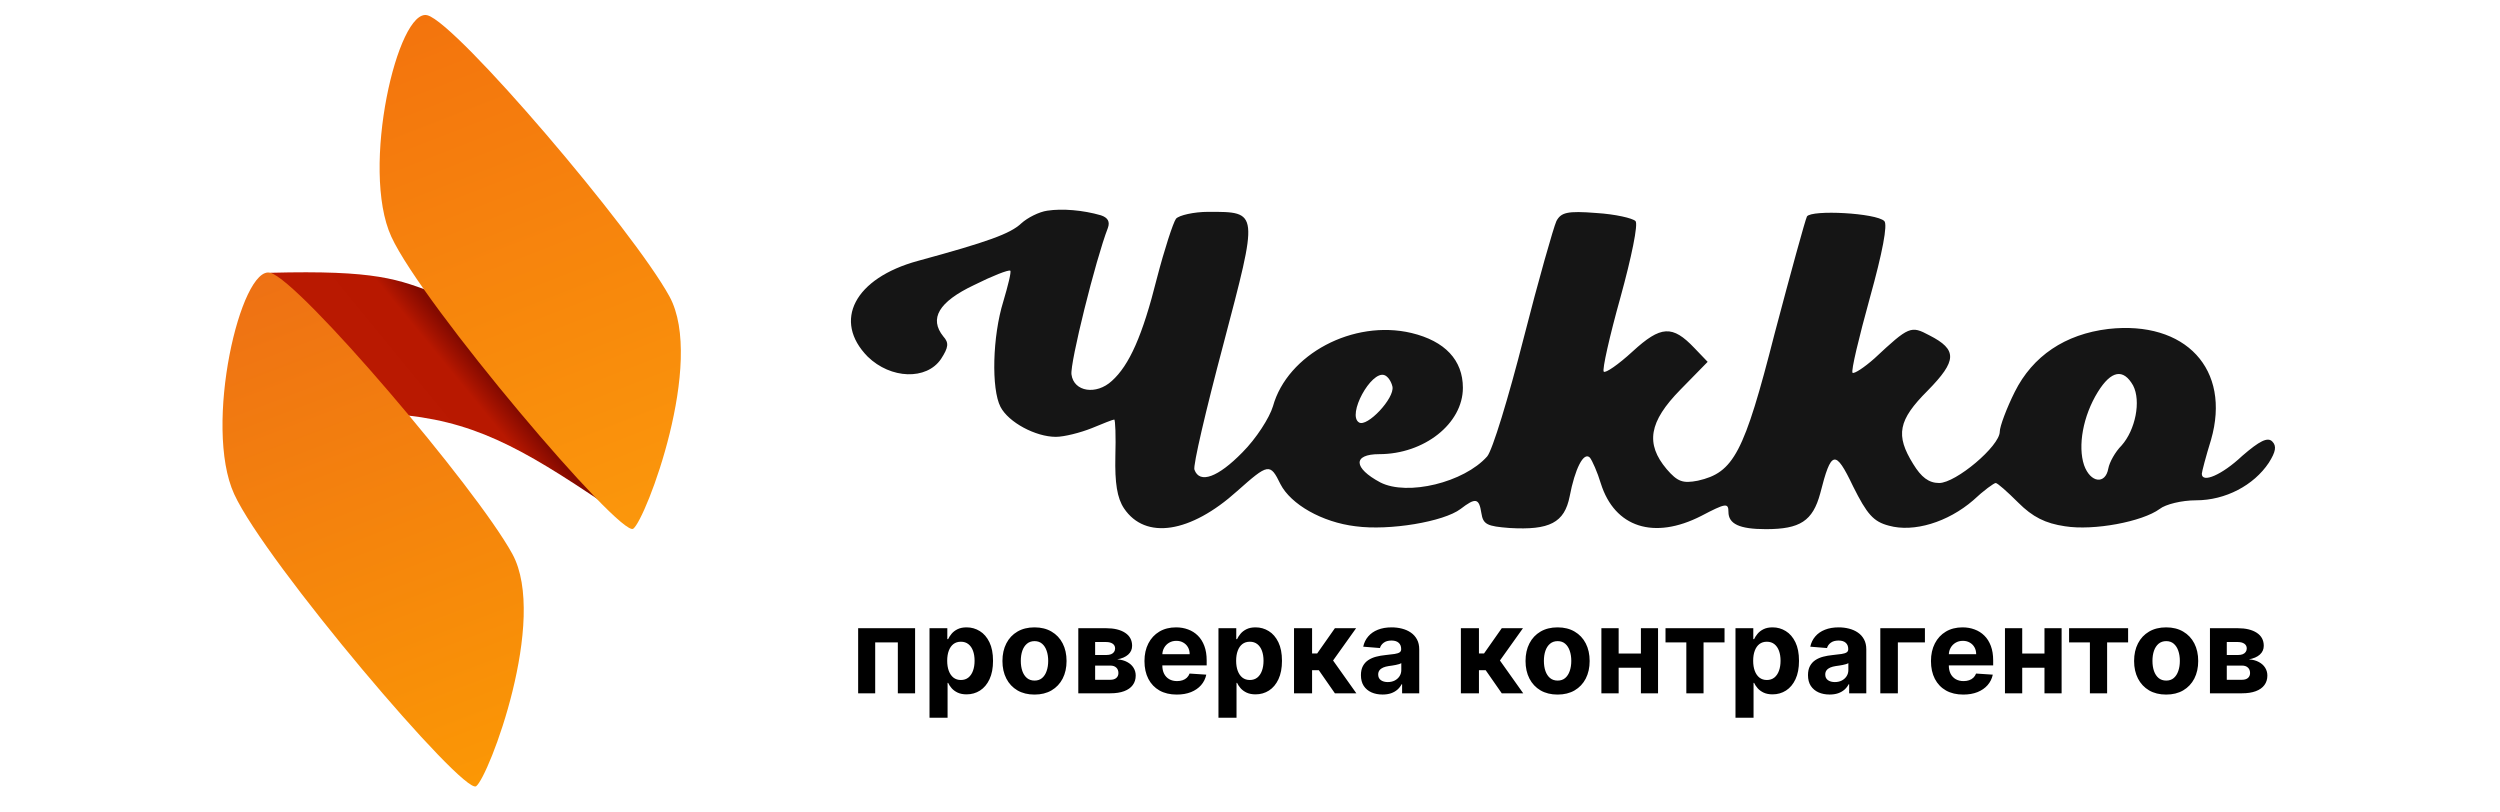 <?xml version="1.0" encoding="UTF-8"?> <svg xmlns="http://www.w3.org/2000/svg" width="1000" height="325" viewBox="0 0 1000 325" fill="none"><g clip-path="url(#clip0_4542_3455)"><path d="M418.896 84.276C415.663 84.738 411.045 87.045 408.505 89.353C404.117 93.507 395.112 96.738 367.171 104.353C341.77 111.276 332.995 128.353 347.081 142.662C356.318 151.661 370.635 152.122 376.408 143.585C379.41 138.969 379.641 137.123 377.331 134.585C371.558 127.43 375.484 120.738 389.57 114.046C396.959 110.353 403.425 107.815 404.117 108.276C404.58 108.738 403.193 114.276 401.346 120.507C396.959 134.585 396.497 155.584 400.192 162.739C403.425 168.969 414.278 174.739 422.36 174.739C425.592 174.739 432.058 173.123 436.677 171.277C441.063 169.43 445.22 167.815 445.682 167.815C446.144 167.815 446.375 174.507 446.144 182.585C445.914 193.201 446.836 199.2 449.608 203.354C458.152 216.047 476.163 213.277 494.867 196.431C507.336 185.354 508.03 185.123 512.185 193.662C516.342 201.738 528.811 208.893 542.205 210.508C555.829 212.355 577.535 208.662 584.231 203.585C590.235 198.97 591.62 199.2 592.544 205.2C593.238 209.816 594.854 210.508 603.86 211.201C619.792 212.124 625.796 209.123 627.875 198.508C629.952 187.661 633.416 180.508 635.957 183.046C636.88 184.201 638.958 188.816 640.344 193.43C645.886 210.969 661.588 216.047 680.523 206.354C690.221 201.277 691.376 201.046 691.376 204.739C691.376 209.585 695.764 211.661 706.386 211.661C720.009 211.661 725.089 208.431 728.092 197.355C732.479 180.047 734.095 179.585 741.254 194.585C746.796 205.662 749.336 208.662 755.57 210.277C765.499 213.047 779.124 208.893 789.285 200.123C793.441 196.2 797.598 193.201 798.29 193.201C798.983 193.201 802.908 196.662 807.296 201.046C813.069 206.815 818.149 209.354 825.999 210.508C837.545 212.355 856.943 208.662 863.869 203.585C866.179 201.738 872.645 200.123 878.418 200.123C890.195 200.123 901.509 194.124 907.513 185.123C910.283 180.739 910.746 178.431 908.898 176.585C907.051 174.739 903.818 176.354 896.891 182.354C888.808 189.97 880.727 193.43 880.727 189.508C880.727 188.816 882.343 182.585 884.422 175.893C892.504 147.739 874.261 128.123 843.318 131.584C825.999 133.662 813.069 142.43 805.911 156.739C802.677 163.2 799.907 170.585 799.907 172.662C799.907 178.431 782.357 193.201 775.66 193.201C771.504 193.201 768.502 190.893 765.269 185.585C758.11 174.046 759.265 168.046 771.042 156.276C782.818 144.277 783.049 139.892 771.735 134.123C764.346 130.2 763.653 130.43 749.797 143.354C745.641 147.047 741.716 149.584 741.023 149.123C740.33 148.431 743.563 135.046 747.951 119.123C753.03 100.892 755.109 89.815 753.724 88.43C750.49 85.199 724.628 83.815 722.781 86.584C722.088 87.969 716.315 108.969 709.85 133.43C697.61 181.431 693.454 189.047 679.138 192.277C673.134 193.43 671.055 192.738 666.668 187.661C658.124 177.508 659.509 168.738 672.21 155.815L683.063 144.738L677.752 139.2C668.977 129.969 664.36 130.2 653.044 140.584C647.271 145.892 642.191 149.354 641.498 148.662C640.806 147.969 643.807 134.585 648.195 118.892C652.583 102.969 655.353 89.584 654.199 88.43C653.044 87.276 646.117 85.661 638.497 85.199C626.951 84.276 624.411 84.969 622.563 88.43C621.408 90.969 615.405 111.969 609.401 135.507C603.397 159.046 596.932 180.277 594.854 182.585C585.617 192.97 562.987 198.508 552.134 192.97C541.281 187.2 541.051 181.662 551.673 181.662C569.684 181.662 585.155 169.43 585.155 155.123C585.155 144.046 577.997 136.43 564.603 133.199C541.281 127.661 514.957 141.738 509.184 162.508C507.799 167.123 502.487 175.431 496.945 180.97C487.247 190.893 479.858 193.662 477.779 187.892C477.087 186.508 482.397 163.892 489.325 137.816C503.411 84.276 503.642 84.738 483.321 84.738C477.548 84.738 471.545 86.122 470.39 87.507C469.235 89.122 465.772 99.738 462.77 111.276C456.997 134.354 451.686 146.123 444.759 152.354C438.524 158.123 429.518 156.739 428.595 149.815C427.901 145.43 438.293 103.661 443.142 91.199C444.066 88.661 443.142 87.045 440.371 86.122C433.213 84.045 424.9 83.353 418.896 84.276ZM556.983 154.661C557.907 159.277 546.824 171.047 543.591 168.969C538.741 165.97 548.44 148.2 553.75 150.046C555.137 150.507 556.522 152.585 556.983 154.661ZM853.247 154.2C856.48 160.43 854.171 171.969 848.63 178.2C846.089 180.739 843.781 184.893 843.318 187.431C842.164 193.893 836.16 193.201 833.62 186.046C831.08 178.431 833.159 166.431 839.161 156.739C844.473 148.2 849.322 147.276 853.247 154.2Z" fill="#151515"></path><path d="M108.139 109.111C150.409 108.013 159.291 111.589 175.382 117.903L242.625 202.062C207.823 178.507 188.718 167.982 157.157 165.635L108.139 109.111Z" fill="url(#paint0_linear_4542_3455)"></path><path d="M170.983 6.114C182.777 9.303 253.308 92.156 267.762 118.535C282.216 144.913 258.336 207.718 253.308 211.486C248.28 215.253 169.021 121.891 156.528 94.669C144.036 67.447 159.188 2.925 170.983 6.114Z" fill="url(#paint1_linear_4542_3455)"></path><path d="M108.139 109.114C119.934 112.303 190.464 195.156 204.918 221.535C219.372 247.913 195.492 310.718 190.464 314.486C185.437 318.253 106.177 224.89 93.685 197.669C81.192 170.447 96.344 105.925 108.139 109.114Z" fill="url(#paint2_linear_4542_3455)"></path><path d="M343.26 277.32V251.284H366.038V277.32H359.135V256.962H350.078V277.32H343.26ZM371.805 287.083V251.284H378.929V255.657H379.251C379.567 254.956 380.025 254.245 380.624 253.522C381.235 252.787 382.027 252.176 382.999 251.691C383.983 251.194 385.203 250.945 386.662 250.945C388.562 250.945 390.315 251.443 391.92 252.436C393.526 253.42 394.809 254.906 395.77 256.894C396.731 258.873 397.211 261.352 397.211 264.335C397.211 267.239 396.743 269.693 395.804 271.692C394.877 273.681 393.61 275.189 392.005 276.218C390.41 277.235 388.624 277.743 386.645 277.743C385.243 277.743 384.051 277.512 383.066 277.048C382.095 276.585 381.297 276.003 380.675 275.302C380.054 274.59 379.579 273.873 379.251 273.149H379.031V287.083H371.805ZM378.877 264.301C378.877 265.85 379.092 267.2 379.522 268.354C379.952 269.505 380.574 270.404 381.387 271.048C382.202 271.681 383.191 271.998 384.356 271.998C385.531 271.998 386.527 271.675 387.341 271.032C388.154 270.376 388.771 269.471 389.19 268.32C389.62 267.155 389.833 265.816 389.833 264.301C389.833 262.799 389.625 261.476 389.206 260.336C388.788 259.194 388.172 258.301 387.357 257.658C386.544 257.014 385.542 256.691 384.356 256.691C383.18 256.691 382.184 257.002 381.371 257.624C380.568 258.244 379.952 259.126 379.522 260.268C379.092 261.409 378.877 262.754 378.877 264.301ZM413.8 277.828C411.165 277.828 408.887 277.269 406.965 276.15C405.053 275.02 403.577 273.45 402.538 271.437C401.497 269.415 400.977 267.07 400.977 264.403C400.977 261.714 401.497 259.364 402.538 257.353C403.577 255.329 405.053 253.759 406.965 252.64C408.887 251.511 411.165 250.945 413.8 250.945C416.434 250.945 418.707 251.511 420.618 252.64C422.54 253.759 424.021 255.329 425.061 257.353C426.102 259.364 426.622 261.714 426.622 264.403C426.622 267.07 426.102 269.415 425.061 271.437C424.021 273.45 422.54 275.02 420.618 276.15C418.707 277.269 416.434 277.828 413.8 277.828ZM413.834 272.235C415.031 272.235 416.033 271.896 416.835 271.217C417.638 270.528 418.243 269.591 418.65 268.404C419.069 267.217 419.278 265.866 419.278 264.353C419.278 262.838 419.069 261.488 418.65 260.302C418.243 259.115 417.638 258.177 416.835 257.488C416.033 256.799 415.031 256.453 413.834 256.453C412.623 256.453 411.606 256.799 410.781 257.488C409.966 258.177 409.35 259.115 408.932 260.302C408.525 261.488 408.321 262.838 408.321 264.353C408.321 265.866 408.525 267.217 408.932 268.404C409.35 269.591 409.966 270.528 410.781 271.217C411.606 271.896 412.623 272.235 413.834 272.235ZM431.321 277.32V251.284H442.429C445.64 251.284 448.179 251.895 450.044 253.115C451.911 254.336 452.843 256.07 452.843 258.319C452.843 259.73 452.318 260.906 451.266 261.844C450.214 262.782 448.756 263.415 446.89 263.742C448.451 263.855 449.779 264.211 450.875 264.81C451.984 265.398 452.826 266.16 453.403 267.099C453.991 268.037 454.285 269.076 454.285 270.218C454.285 271.697 453.889 272.968 453.097 274.031C452.318 275.094 451.169 275.906 449.655 276.472C448.15 277.037 446.314 277.32 444.142 277.32H431.321ZM438.054 271.912H444.142C445.149 271.912 445.934 271.675 446.5 271.201C447.077 270.715 447.365 270.053 447.365 269.218C447.365 268.291 447.077 267.562 446.5 267.031C445.934 266.5 445.149 266.235 444.142 266.235H438.054V271.912ZM438.054 261.996H442.582C443.306 261.996 443.922 261.895 444.431 261.691C444.95 261.476 445.346 261.171 445.618 260.777C445.9 260.381 446.042 259.911 446.042 259.37C446.042 258.567 445.719 257.939 445.075 257.488C444.431 257.036 443.549 256.81 442.429 256.81H438.054V261.996ZM470.711 277.828C468.032 277.828 465.725 277.286 463.791 276.2C461.869 275.105 460.388 273.556 459.348 271.557C458.307 269.546 457.787 267.167 457.787 264.421C457.787 261.743 458.307 259.393 459.348 257.369C460.388 255.347 461.853 253.77 463.741 252.64C465.64 251.511 467.868 250.945 470.423 250.945C472.142 250.945 473.742 251.222 475.223 251.776C476.715 252.318 478.016 253.137 479.124 254.234C480.243 255.329 481.114 256.708 481.735 258.369C482.357 260.019 482.669 261.951 482.669 264.166V266.149H460.67V261.675H475.867C475.867 260.635 475.641 259.714 475.19 258.911C474.737 258.109 474.109 257.482 473.307 257.03C472.515 256.566 471.594 256.335 470.542 256.335C469.446 256.335 468.473 256.589 467.624 257.098C466.787 257.595 466.132 258.267 465.657 259.115C465.182 259.952 464.94 260.884 464.928 261.912V266.167C464.928 267.454 465.165 268.567 465.64 269.505C466.126 270.444 466.81 271.167 467.692 271.675C468.575 272.183 469.62 272.438 470.831 272.438C471.633 272.438 472.368 272.325 473.035 272.099C473.703 271.873 474.273 271.534 474.748 271.082C475.223 270.63 475.584 270.076 475.833 269.421L482.516 269.861C482.176 271.466 481.481 272.867 480.429 274.065C479.39 275.252 478.044 276.178 476.394 276.845C474.753 277.5 472.859 277.828 470.711 277.828ZM487.384 287.083V251.284H494.508V255.657H494.829C495.146 254.956 495.604 254.245 496.203 253.522C496.814 252.787 497.606 252.176 498.578 251.691C499.562 251.194 500.783 250.945 502.241 250.945C504.14 250.945 505.894 251.443 507.499 252.436C509.105 253.42 510.388 254.906 511.349 256.894C512.31 258.873 512.79 261.352 512.79 264.335C512.79 267.239 512.322 269.693 511.383 271.692C510.456 273.681 509.189 275.189 507.584 276.218C505.989 277.235 504.203 277.743 502.225 277.743C500.822 277.743 499.63 277.512 498.645 277.048C497.674 276.585 496.876 276.003 496.255 275.302C495.633 274.59 495.158 273.873 494.829 273.149H494.61V287.083H487.384ZM494.456 264.301C494.456 265.85 494.671 267.2 495.101 268.354C495.531 269.505 496.153 270.404 496.966 271.048C497.781 271.681 498.77 271.998 499.935 271.998C501.11 271.998 502.106 271.675 502.92 271.032C503.735 270.376 504.35 269.471 504.769 268.32C505.199 267.155 505.412 265.816 505.412 264.301C505.412 262.799 505.204 261.476 504.785 260.336C504.367 259.194 503.751 258.301 502.936 257.658C502.123 257.014 501.121 256.691 499.935 256.691C498.759 256.691 497.764 257.002 496.95 257.624C496.147 258.244 495.531 259.126 495.101 260.268C494.671 261.409 494.456 262.754 494.456 264.301ZM517.608 277.32V251.284H524.833V261.386H526.869L533.957 251.284H542.439L533.229 264.2L542.541 277.32H533.957L527.53 268.082H524.833V277.32H517.608ZM553.022 277.811C551.36 277.811 549.878 277.523 548.579 276.947C547.278 276.359 546.249 275.494 545.492 274.353C544.745 273.201 544.372 271.765 544.372 270.048C544.372 268.601 544.637 267.386 545.169 266.404C545.701 265.421 546.424 264.629 547.339 264.03C548.256 263.432 549.296 262.98 550.46 262.675C551.637 262.37 552.87 262.155 554.158 262.03C555.674 261.872 556.894 261.725 557.822 261.589C558.749 261.443 559.422 261.228 559.84 260.945C560.259 260.664 560.468 260.245 560.468 259.692V259.59C560.468 258.516 560.128 257.686 559.45 257.098C558.783 256.51 557.833 256.217 556.6 256.217C555.301 256.217 554.266 256.505 553.497 257.081C552.728 257.647 552.219 258.358 551.97 259.217L545.288 258.674C545.626 257.093 546.294 255.725 547.289 254.573C548.285 253.409 549.568 252.515 551.139 251.895C552.723 251.262 554.554 250.945 556.634 250.945C558.082 250.945 559.467 251.115 560.789 251.454C562.124 251.793 563.306 252.318 564.335 253.03C565.374 253.741 566.195 254.657 566.793 255.776C567.393 256.883 567.693 258.211 567.693 259.759V277.32H560.841V273.71H560.637C560.219 274.522 559.659 275.241 558.958 275.861C558.257 276.472 557.415 276.953 556.431 277.303C555.448 277.641 554.311 277.811 553.022 277.811ZM555.091 272.828C556.154 272.828 557.093 272.619 557.906 272.201C558.721 271.771 559.359 271.195 559.823 270.471C560.287 269.749 560.519 268.929 560.519 268.014V265.251C560.293 265.398 559.981 265.534 559.585 265.658C559.201 265.771 558.766 265.878 558.279 265.98C557.793 266.07 557.308 266.155 556.821 266.235C556.335 266.302 555.894 266.364 555.498 266.42C554.65 266.545 553.909 266.743 553.276 267.013C552.644 267.285 552.151 267.653 551.8 268.116C551.451 268.567 551.275 269.132 551.275 269.811C551.275 270.794 551.63 271.545 552.343 272.065C553.067 272.574 553.983 272.828 555.091 272.828ZM584.352 277.32V251.284H591.578V261.386H593.613L600.703 251.284H609.183L599.974 264.2L609.285 277.32H600.703L594.275 268.082H591.578V277.32H584.352ZM623.036 277.828C620.401 277.828 618.123 277.269 616.2 276.15C614.29 275.02 612.814 273.45 611.773 271.437C610.734 269.415 610.214 267.07 610.214 264.403C610.214 261.714 610.734 259.364 611.773 257.353C612.814 255.329 614.29 253.759 616.2 252.64C618.123 251.511 620.401 250.945 623.036 250.945C625.671 250.945 627.943 251.511 629.854 252.64C631.777 253.759 633.257 255.329 634.298 257.353C635.337 259.364 635.858 261.714 635.858 264.403C635.858 267.07 635.337 269.415 634.298 271.437C633.257 273.45 631.777 275.02 629.854 276.15C627.943 277.269 625.671 277.828 623.036 277.828ZM623.07 272.235C624.268 272.235 625.269 271.896 626.072 271.217C626.875 270.528 627.479 269.591 627.887 268.404C628.305 267.217 628.514 265.866 628.514 264.353C628.514 262.838 628.305 261.488 627.887 260.302C627.479 259.115 626.875 258.177 626.072 257.488C625.269 256.799 624.268 256.453 623.07 256.453C621.86 256.453 620.842 256.799 620.017 257.488C619.203 258.177 618.587 259.115 618.168 260.302C617.761 261.488 617.558 262.838 617.558 264.353C617.558 265.866 617.761 267.217 618.168 268.404C618.587 269.591 619.203 270.528 620.017 271.217C620.842 271.896 621.86 272.235 623.07 272.235ZM658.688 261.42V267.099H645.085V261.42H658.688ZM647.459 251.284V277.32H640.556V251.284H647.459ZM663.216 251.284V277.32H656.364V251.284H663.216ZM666.205 256.962V251.284H689.814V256.962H681.418V277.32H674.533V256.962H666.205ZM694.195 287.083V251.284H701.319V255.657H701.64C701.957 254.956 702.415 254.245 703.014 253.522C703.625 252.787 704.417 252.176 705.388 251.691C706.373 251.194 707.593 250.945 709.052 250.945C710.951 250.945 712.705 251.443 714.31 252.436C715.916 253.42 717.199 254.906 718.16 256.894C719.121 258.873 719.601 261.352 719.601 264.335C719.601 267.239 719.132 269.693 718.194 271.692C717.267 273.681 716 275.189 714.395 276.218C712.8 277.235 711.014 277.743 709.035 277.743C707.633 277.743 706.44 277.512 705.456 277.048C704.485 276.585 703.687 276.003 703.065 275.302C702.444 274.59 701.968 273.873 701.64 273.149H701.421V287.083H694.195ZM701.267 264.301C701.267 265.85 701.482 267.2 701.912 268.354C702.342 269.505 702.964 270.404 703.777 271.048C704.592 271.681 705.581 271.998 706.746 271.998C707.921 271.998 708.917 271.675 709.731 271.032C710.544 270.376 711.161 269.471 711.58 268.32C712.01 267.155 712.223 265.816 712.223 264.301C712.223 262.799 712.015 261.476 711.596 260.336C711.178 259.194 710.562 258.301 709.747 257.658C708.934 257.014 707.932 256.691 706.746 256.691C705.569 256.691 704.574 257.002 703.761 257.624C702.958 258.244 702.342 259.126 701.912 260.268C701.482 261.409 701.267 262.754 701.267 264.301ZM731.847 277.811C730.185 277.811 728.704 277.523 727.404 276.947C726.103 276.359 725.075 275.494 724.317 274.353C723.571 273.201 723.197 271.765 723.197 270.048C723.197 268.601 723.464 267.386 723.994 266.404C724.526 265.421 725.25 264.629 726.166 264.03C727.081 263.432 728.122 262.98 729.287 262.675C730.462 262.37 731.695 262.155 732.983 262.03C734.499 261.872 735.721 261.725 736.647 261.589C737.575 261.443 738.247 261.228 738.666 260.945C739.084 260.664 739.293 260.245 739.293 259.692V259.59C739.293 258.516 738.953 257.686 738.276 257.098C737.609 256.51 736.658 256.217 735.427 256.217C734.126 256.217 733.091 256.505 732.322 257.081C731.553 257.647 731.045 258.358 730.796 259.217L724.113 258.674C724.453 257.093 725.12 255.725 726.114 254.573C727.11 253.409 728.393 252.515 729.964 251.895C731.548 251.262 733.379 250.945 735.461 250.945C736.907 250.945 738.292 251.115 739.616 251.454C740.949 251.793 742.131 252.318 743.16 253.03C744.201 253.741 745.02 254.657 745.62 255.776C746.219 256.883 746.519 258.211 746.519 259.759V277.32H739.666V273.71H739.462C739.044 274.522 738.485 275.241 737.783 275.861C737.083 276.472 736.24 276.953 735.257 277.303C734.273 277.641 733.137 277.811 731.847 277.811ZM733.917 272.828C734.979 272.828 735.918 272.619 736.733 272.201C737.546 271.771 738.186 271.195 738.649 270.471C739.112 269.749 739.344 268.929 739.344 268.014V265.251C739.118 265.398 738.808 265.534 738.412 265.658C738.027 265.771 737.591 265.878 737.106 265.98C736.619 266.07 736.133 266.155 735.647 266.235C735.16 266.302 734.719 266.364 734.324 266.42C733.476 266.545 732.736 266.743 732.102 267.013C731.469 267.285 730.977 267.653 730.627 268.116C730.276 268.567 730.1 269.132 730.1 269.811C730.1 270.794 730.457 271.545 731.17 272.065C731.892 272.574 732.809 272.828 733.917 272.828ZM769.967 251.284V256.962H759.145V277.32H752.124V251.284H769.967ZM785.312 277.828C782.633 277.828 780.325 277.286 778.392 276.2C776.47 275.105 774.988 273.556 773.949 271.557C772.908 269.546 772.388 267.167 772.388 264.421C772.388 261.743 772.908 259.393 773.949 257.369C774.988 255.347 776.452 253.77 778.342 252.64C780.241 251.511 782.468 250.945 785.023 250.945C786.743 250.945 788.343 251.222 789.823 251.776C791.316 252.318 792.616 253.137 793.725 254.234C794.844 255.329 795.714 256.708 796.336 258.369C796.959 260.019 797.269 261.951 797.269 264.166V266.149H775.271V261.675H790.468C790.468 260.635 790.242 259.714 789.789 258.911C789.337 258.109 788.71 257.482 787.906 257.03C787.116 256.566 786.195 256.335 785.143 256.335C784.045 256.335 783.074 256.589 782.225 257.098C781.388 257.595 780.732 258.267 780.258 259.115C779.783 259.952 779.539 260.884 779.528 261.912V266.167C779.528 267.454 779.766 268.567 780.241 269.505C780.727 270.444 781.411 271.167 782.293 271.675C783.176 272.183 784.221 272.438 785.43 272.438C786.234 272.438 786.969 272.325 787.636 272.099C788.302 271.873 788.874 271.534 789.348 271.082C789.823 270.63 790.185 270.076 790.434 269.421L797.117 269.861C796.778 271.466 796.082 272.867 795.03 274.065C793.99 275.252 792.645 276.178 790.993 276.845C789.354 277.5 787.46 277.828 785.312 277.828ZM820.115 261.42V267.099H806.513V261.42H820.115ZM808.888 251.284V277.32H801.985V251.284H808.888ZM824.644 251.284V277.32H817.791V251.284H824.644ZM827.634 256.962V251.284H851.243V256.962H842.847V277.32H835.961V256.962H827.634ZM866.46 277.828C863.826 277.828 861.548 277.269 859.625 276.15C857.715 275.02 856.239 273.45 855.199 271.437C854.159 269.415 853.639 267.07 853.639 264.403C853.639 261.714 854.159 259.364 855.199 257.353C856.239 255.329 857.715 253.759 859.625 252.64C861.548 251.511 863.826 250.945 866.46 250.945C869.096 250.945 871.368 251.511 873.279 252.64C875.201 253.759 876.682 255.329 877.723 257.353C878.763 259.364 879.283 261.714 879.283 264.403C879.283 267.07 878.763 269.415 877.723 271.437C876.682 273.45 875.201 275.02 873.279 276.15C871.368 277.269 869.096 277.828 866.46 277.828ZM866.494 272.235C867.693 272.235 868.694 271.896 869.497 271.217C870.3 270.528 870.905 269.591 871.312 268.404C871.73 267.217 871.939 265.866 871.939 264.353C871.939 262.838 871.73 261.488 871.312 260.302C870.905 259.115 870.3 258.177 869.497 257.488C868.694 256.799 867.693 256.453 866.494 256.453C865.285 256.453 864.267 256.799 863.441 257.488C862.628 258.177 862.011 259.115 861.594 260.302C861.186 261.488 860.983 262.838 860.983 264.353C860.983 265.866 861.186 267.217 861.594 268.404C862.011 269.591 862.628 270.528 863.441 271.217C864.267 271.896 865.285 272.235 866.494 272.235ZM883.981 277.32V251.284H895.091C898.302 251.284 900.84 251.895 902.706 253.115C904.571 254.336 905.504 256.07 905.504 258.319C905.504 259.73 904.979 260.906 903.927 261.844C902.876 262.782 901.417 263.415 899.551 263.742C901.111 263.855 902.44 264.211 903.537 264.81C904.646 265.398 905.488 266.16 906.065 267.099C906.652 268.037 906.946 269.076 906.946 270.218C906.946 271.697 906.55 272.968 905.759 274.031C904.979 275.094 903.831 275.906 902.315 276.472C900.812 277.037 898.975 277.32 896.804 277.32H883.981ZM890.714 271.912H896.804C897.809 271.912 898.596 271.675 899.161 271.201C899.737 270.715 900.026 270.053 900.026 269.218C900.026 268.291 899.737 267.562 899.161 267.031C898.596 266.5 897.809 266.235 896.804 266.235H890.714V271.912ZM890.714 261.996H895.243C895.967 261.996 896.583 261.895 897.092 261.691C897.612 261.476 898.008 261.171 898.279 260.777C898.562 260.381 898.703 259.911 898.703 259.37C898.703 258.567 898.381 257.939 897.737 257.488C897.092 257.036 896.209 256.81 895.091 256.81H890.714V261.996Z" fill="black"></path></g><defs><linearGradient id="paint0_linear_4542_3455" x1="149.959" y1="151.077" x2="177.596" y2="128.45" gradientUnits="userSpaceOnUse"><stop stop-color="#B91901"></stop><stop offset="0.703" stop-color="#B81800"></stop><stop offset="1" stop-color="#840A00"></stop></linearGradient><linearGradient id="paint1_linear_4542_3455" x1="170.354" y1="6.113" x2="250.707" y2="212.147" gradientUnits="userSpaceOnUse"><stop stop-color="#F3740D"></stop><stop offset="1" stop-color="#FB970C"></stop></linearGradient><linearGradient id="paint2_linear_4542_3455" x1="106.253" y1="109.113" x2="184.723" y2="315.146" gradientUnits="userSpaceOnUse"><stop stop-color="#EE7114"></stop><stop offset="1" stop-color="#FB9705"></stop></linearGradient><clipPath id="clip0_4542_3455"><rect width="822" height="309" fill="white" transform="translate(89 6)"></rect></clipPath></defs></svg> 